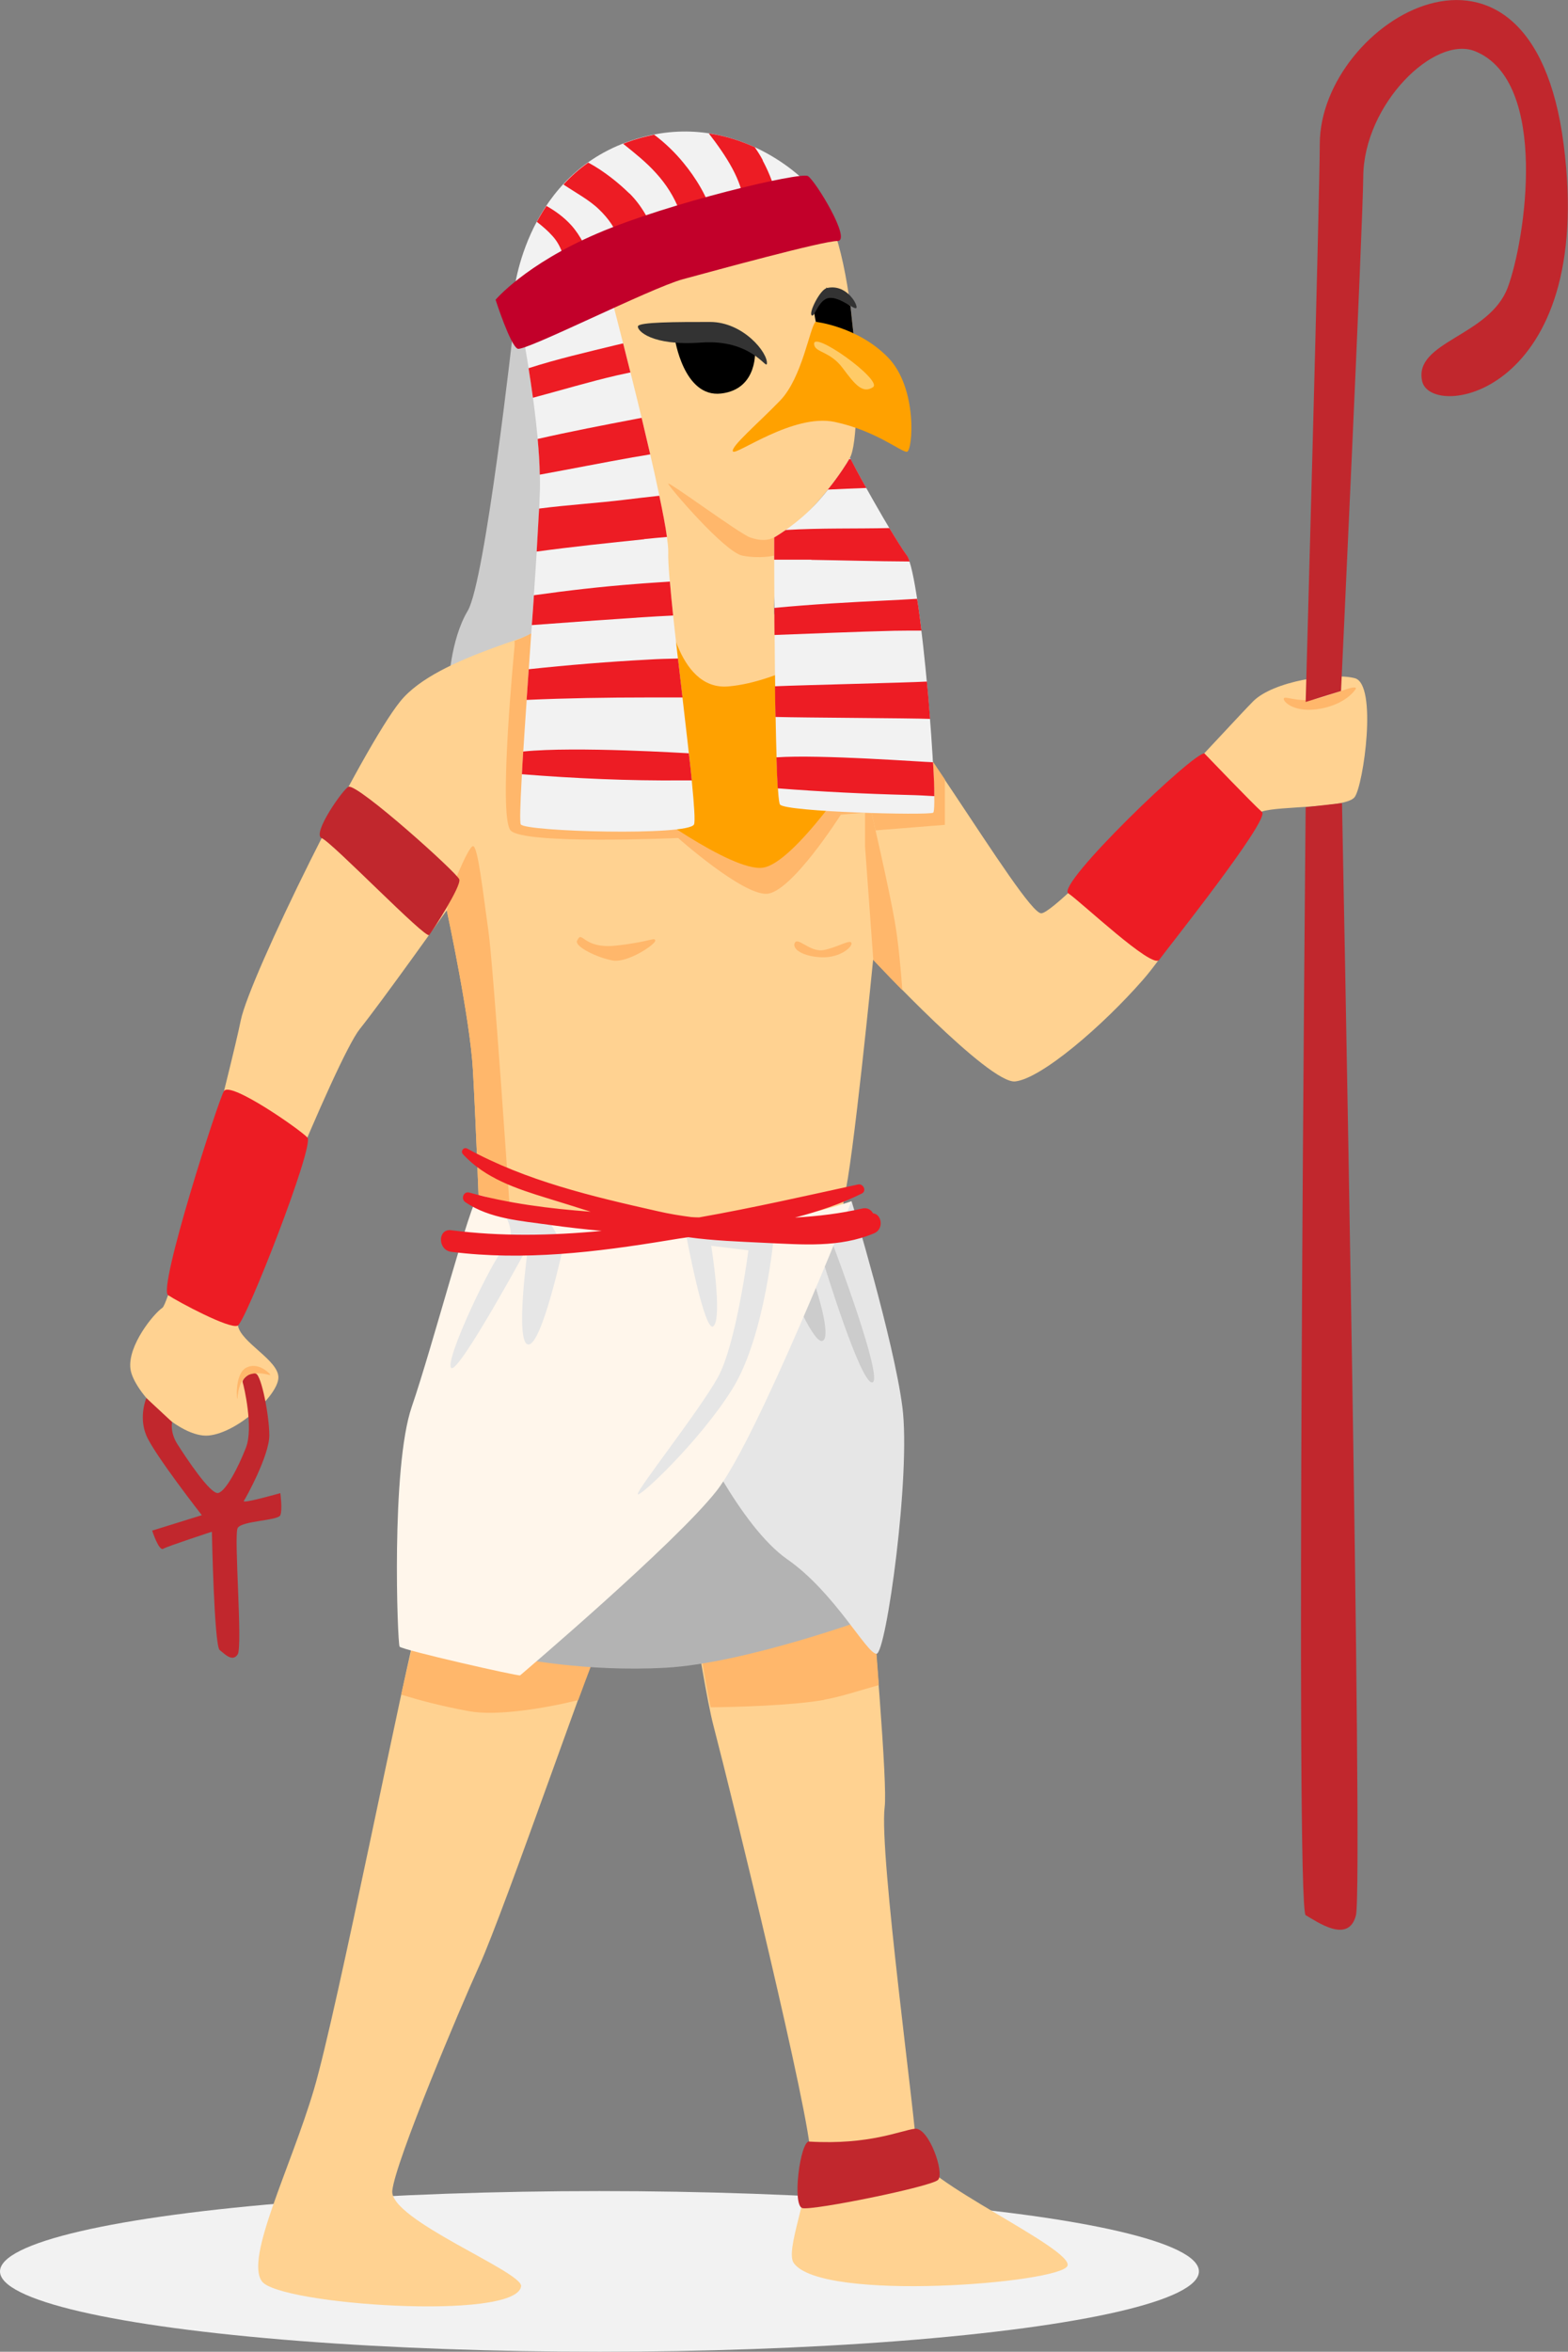 <?xml version="1.0" encoding="UTF-8"?><svg xmlns="http://www.w3.org/2000/svg" viewBox="0 0 96.65 144.92"><rect x="0" y="0" width="96.65" height="144.92" fill="#808080" stroke="none"/><defs><style>.d{fill:#ffa100;}.e{fill:#fff7cf;opacity:.5;}.f{fill:#fff6eb;}.g{fill:#c1272d;}.h{fill:#c2002a;}.i{fill:#333;}.j{fill:#ffd291;}.k{fill:#e6e6e6;}.l{fill:#ccc;}.m{fill:#ffb76b;}.n{fill:#b3b3b3;}.o{fill:#ed1c24;}.p{fill:#f2f2f2;}</style></defs><g id="a"/><g id="b"><g id="c"><g><ellipse class="p" cx="36.95" cy="139.97" rx="36.95" ry="4.95"/><g><path class="l" d="M31.64,20.3s-1.73,15.53-2.81,17.34c-1.09,1.82-1.18,4.63-1.18,4.63l4.63,2.36s2-13.31,2-16.78-.82-8.01-.82-8.01l-1.82,.45Z"/><path class="j" d="M40.23,10.15c-6.71,2.62-8.23,7.69-7.15,13.41,1.07,5.72,11.63,8.94,13.41,9.66,1.79,.72,5.01-3.4,5.9-5.01s.36-14.31-2.33-16.28c-2.68-1.97-7-2.9-9.84-1.79Z"/><path d="M50.09,18.98c.19,.22,.08,1.87,1.12,1.91,1.04,.05,1.41-.19,1.41-.19l-.2-1.84s-1.67-1.39-1.48-1.09c.19,.3-.85,1.21-.85,1.21Z"/><path class="j" d="M36.3,25.37c0,4.25,.18,11.58-1.07,12.65-1.25,1.07-8.23,2.33-10.55,5.19-2.33,2.86-9.3,16.99-9.84,19.67-.54,2.68-4.29,17.35-4.83,17.71s-2.15,2.33-1.97,3.76c.18,1.43,3.04,4.29,4.83,4.11,1.79-.18,4.29-2.5,4.29-3.58s-2.33-2.15-2.5-3.22c-.18-1.07,6.08-16.45,7.51-18.24,1.43-1.79,5.37-7.33,5.37-7.33,0,0,1.43,6.62,1.61,9.84,.18,3.22,.36,8.05,.36,8.05,0,0-2.5,21.28-3.58,25.22-1.07,3.93-5.15,24.73-6.58,29.56-1.43,4.83-4.27,10.4-3.2,11.83,1.07,1.43,15.66,2.45,15.97,.3,.13-.89-8.12-4.1-7.94-5.89,.18-1.79,4.21-11.33,5.32-13.77,1.66-3.64,7.33-20.24,8.4-22.39,1.07-2.15,2.15-6.44,3.04-6.44s2.23,10.87,3.04,13.95c1.17,4.48,6.04,24.41,5.97,26.45-.09,2.53-1.57,5.89-1.02,6.66,1.74,2.43,16.51,1.23,16.87,.16,.36-1.07-9.3-5.37-9.3-6.98s-2.33-18.42-1.97-21.28c.36-2.86-3.04-35.59-2.5-37.56s1.79-14.67,1.79-14.67c0,0,7.15,7.69,8.76,7.51,1.61-.18,5.37-3.4,7.87-6.26s6.26-10.02,7.33-10.37c1.07-.36,5.19-.18,5.72-.89,.54-.72,1.43-6.98,0-7.33-1.43-.36-5.01,.18-6.26,1.43s-11.98,13.06-13.06,13.06-9.57-14.85-11.4-15.02c-1.83-.18-4.87-2.86-5.05-3.4-.18-.54,.89-10.02,.89-10.02l-12.34-2.46Z"/><path class="m" d="M47.25,55.08c1.53-.06,4.58-4.88,4.58-4.88l1.88-.16,.26,1.13,4.27-.34v-2.8c-2.31-3.45-4.59-6.68-5.44-6.76-1.83-.18-8.09,8.42-17.57-3.22-.41-.5-1.88,.87-3.51,1.44v.31s-1.03,10.47-.25,11.37c.78,.9,10.33,.47,10.33,.47,0,0,3.93,3.5,5.46,3.44Z"/><path class="d" d="M41.08,37.12s.57,5.45,3.8,5.18c3.24-.27,6.95-2.72,6.95-2.72l1.13,7.56s-3.98,6.06-5.94,6.33c-1.96,.27-7.71-4.02-7.71-4.02l.77-11.58,1-.75Z"/><path class="d" d="M50.27,19.83c-.36,.36-.82,3.44-2.18,4.85-1.36,1.41-3.09,2.87-2.91,3.14,.18,.27,3.72-2.36,6.27-1.82,2.54,.54,4.09,1.86,4.45,1.84,.36-.02,.69-3.93-1.18-5.83-1.87-1.9-4.45-2.18-4.45-2.18Z"/><path class="p" d="M49.62,11.17s-4.54-4.77-10.99-2.41c-6.45,2.36-6.99,9.53-6.99,9.53l17.98-7.13Z"/><path class="m" d="M55.16,56.82c-.36-2.09-1.45-6.78-1.45-6.78l-.39-3.11v5.22l.51,7.01s.74,.79,1.79,1.86c-.09-1.26-.25-3-.46-4.19Z"/><g><path class="o" d="M35.23,13.9c-.45-.5-.98-.89-1.55-1.21-.22,.33-.41,.65-.59,.98,.36,.28,.7,.57,.98,.89,.63,.7,.75,1.57,.94,2.4l1.48-.59c-.23-.94-.73-1.88-1.27-2.48Z"/><path class="o" d="M47.02,9.88c-.15-.29-.32-.55-.5-.81-.81-.37-1.76-.69-2.83-.85,.53,.69,1.04,1.4,1.45,2.16,.39,.73,.65,1.45,.76,2.26l1.9-.75c-.17-.72-.49-1.44-.79-2Z"/><path class="o" d="M38.78,11.91c-.6-.59-1.53-1.36-2.52-1.89-.58,.41-1.09,.87-1.53,1.35,.76,.51,1.61,.96,2.2,1.54,.57,.55,1.02,1.17,1.26,1.94,.08,.27,.12,.54,.16,.8l2.09-.83c-.27-1.12-.94-2.22-1.65-2.91Z"/><path class="o" d="M42.14,10.05c-.52-.64-1.14-1.24-1.82-1.75-.54,.11-1.11,.26-1.68,.47-.08,.03-.15,.06-.23,.09,.71,.57,1.42,1.13,2.03,1.81,.62,.68,1.11,1.45,1.44,2.31,.15,.38,.23,.76,.31,1.14l1.76-.7c-.29-1.26-1.11-2.52-1.81-3.37Z"/></g><path class="p" d="M32.1,19.93s1.27,6.36,1.18,10.26c-.09,3.9-1.45,20.16-1.18,20.61s10.38,.73,10.68,0c.3-.73-1.66-14.44-1.59-16.71,.08-2.27-3.76-16.71-3.76-16.71l-5.34,2.54Z"/><path class="h" d="M30.55,18.48s.91,2.83,1.36,3.01,8.17-3.73,10.17-4.28c2-.54,8.63-2.36,9.54-2.36,.91,0-1.36-3.72-1.82-4-.45-.27-8.54,1.63-12.99,3.54-4.45,1.91-6.27,4.09-6.27,4.09Z"/><path class="p" d="M52.39,28.21c.15,.36,2.6,4.79,3.5,6.02s1.99,15.67,1.63,15.85c-.36,.18-9.08-.05-9.44-.5-.36-.45-.36-16.46-.36-16.46,0,0,1.45-.82,2.68-2.19,1.23-1.37,2-2.72,2-2.72Z"/><path d="M41.59,20.84s.54,3.68,2.86,3.41c2.32-.27,2.09-2.75,2.09-2.75l-3.04-1.15-1.91,.5Z"/><path class="i" d="M47.26,22.43c-.04,.3-1-1.54-4.04-1.32s-3.95-.73-3.9-1c.05-.27,2.41-.27,4.45-.27s3.59,1.91,3.5,2.59Z"/><path class="m" d="M50.8,104.74c1.03-.18,2.22-.58,3.37-.9-.22-2.85-.43-6.17-.72-9.62l-5.21-3.26H31.53l-4.37,1.65c-.44,3.01-.86,5.5-1.16,6.61-.25,.92-.67,2.5-1.27,5.21,1.19,.36,2.45,.7,4.19,1.02,1.69,.31,4.62-.17,6.72-.68,1.18-3.21,2-5.2,2.34-5.9,1.07-2.15,2.15-6.44,3.04-6.44,.8,0,1.96,8.76,2.78,12.78,1.63-.02,5.05-.11,7.01-.46Z"/><path class="i" d="M50.93,17.77c-.38,.1-1.09,1.48-.9,1.66,.18,.18,.41-1,1.09-1.07,.68-.07,1.58,.79,1.67,.61,.1-.18-.63-1.53-1.86-1.21Z"/><path class="n" d="M31.86,102.16s4.21,.89,9.18,.61,12.74-3.14,12.74-3.14l-6.88-7.83-4.09-3.81-10.08,10.49-.88,3.68Z"/><path class="m" d="M31.46,75.03s-1.04-15.48-1.36-17.71c-.32-2.22-.64-5.22-.95-5.18-.32,.05-1.54,3.13-1.5,3.27l-.1,.75c.13,.62,1.43,6.73,1.6,9.78,.18,3.22,.36,8.05,.36,8.05,0,0-.05,.43-.14,1.18l2.1-.15Z"/><path class="k" d="M42.81,87.99s2.79,6.06,5.72,8.1c2.93,2.04,4.9,5.84,5.5,5.82,.59-.01,2.13-11.07,1.59-15.22-.54-4.15-3.13-12.67-3.13-12.67l-8.92,9.33-.75,4.63Z"/><path class="l" d="M51.37,76.77s3.13,8.27,2.4,8.42c-.72,.14-3.05-7.52-3.05-7.52l-.43,1.7s.97,2.94,.43,3.25c-.53,.31-2-3.25-2-3.25l1.86-3.4,.8,.8Z"/><path class="f" d="M52.48,74.03s-5.78,14.61-8.31,17.84c-2.53,3.23-12.04,11.31-12.11,11.37-.08,.07-7.3-1.57-7.43-1.77s-.54-11.03,.75-14.78,3.66-12.81,4.11-13.01c.45-.2,4.47,2.11,11.35,2.11s11.65-1.77,11.65-1.77Z"/><path class="k" d="M47.71,76.08s-.54,6.23-2.55,9.48c-2.01,3.25-5.89,6.88-5.85,6.5s3.76-5.09,4.92-7.15c1.16-2.06,1.9-7.86,1.9-7.86l-2.29-.28s.7,4.34,.15,4.94-1.7-5.63-1.7-5.63l2.56-.9,2.85,.9Z"/><path class="k" d="M31.17,76.77c-.79,.74-3.84,7.19-3.35,7.53,.48,.33,4.74-7.53,4.74-7.53,0,0-.85,6.01,0,6.08,.85,.08,2.17-6.08,2.17-6.08l-1.08-1.86-2.79-.48s1.16,1.56,.32,2.34Z"/><path class="o" d="M53.82,74.78c-.11-.22-.35-.38-.66-.31-1.34,.31-2.74,.48-4.16,.56,1.43-.37,2.82-.84,4.12-1.48,.32-.16,.09-.63-.23-.56-3.17,.69-6.46,1.44-9.8,2.03-.16,0-.32-.01-.48-.02-.69-.09-1.37-.2-2.06-.36-4.04-.91-8.1-1.86-11.75-3.86-.22-.12-.43,.16-.27,.34,1.37,1.5,3.33,2.14,5.22,2.72,.89,.27,1.77,.55,2.66,.83-2.54-.19-5.09-.51-7.48-1.18-.36-.1-.54,.39-.25,.59,1.51,1.03,3.42,1.15,5.19,1.4,1.07,.15,2.14,.27,3.22,.37-3.13,.3-6.24,.35-9.28-.04-.84-.11-.84,1.22,0,1.33,4.49,.57,8.95,.02,13.39-.71,.4-.07,.81-.13,1.22-.19,1.58,.22,3.18,.27,4.78,.35,2.28,.1,4.52,.31,6.68-.59,.62-.26,.47-1.18-.06-1.23Z"/><path class="o" d="M13.81,67.22c-.34,.53-4.09,12.17-3.45,12.59,.64,.42,3.79,2.11,4.29,1.88,.5-.23,4.75-11.11,4.3-11.59-.45-.49-4.74-3.48-5.14-2.87Z"/><path class="o" d="M74.25,46.43c-.59-.18-9.19,8.09-8.4,8.62,.79,.53,5.18,4.69,5.6,4.1,.42-.59,6.86-8.66,6.34-9.11-.52-.45-3.54-3.6-3.54-3.6Z"/><path class="g" d="M21.49,48.48c-.29,.07-2.3,2.92-1.66,3.17,.64,.25,6.42,6.25,6.63,5.97s1.99-3.02,1.85-3.43c-.14-.41-6.21-5.86-6.82-5.71Z"/><path class="g" d="M9.02,86.16s-.49,1.13,0,2.3c.49,1.16,3.42,4.91,3.42,4.91l-3.06,.95s.41,1.28,.68,1.12c.27-.16,3-1.05,3-1.05,0,0,.14,7.01,.48,7.29,.34,.27,.79,.75,1.11,.27,.32-.48-.25-7.35,0-7.79,.25-.45,2.5-.45,2.63-.79,.14-.34,0-1.36,0-1.36,0,0-2.38,.68-2.25,.48,.14-.2,1.57-2.81,1.57-4.03s-.48-3.67-.82-3.81-.89,.34-.82,.54c.07,.2,.68,2.79,.2,4.02-.48,1.23-1.23,2.66-1.7,2.79-.48,.14-2.04-2.25-2.52-3-.48-.75-.33-1.37-.33-1.37l-1.59-1.48Z"/><path class="m" d="M47.72,33.12c-.36,.18-.82,.23-1.48,0-.66-.23-5.07-3.5-5.05-3.31,.03,.18,3.48,4.22,4.57,4.43,1.09,.21,1.95,0,1.95,0v-1.11Z"/><path class="m" d="M14.64,86.15s.04-1.2,.71-1.44c.67-.24,1.36,.1,1.31,0-.05-.1-.78-.82-1.5-.42-.73,.4-.56,2.2-.52,1.86Z"/><path class="m" d="M83.58,42.43s-.5,.91-2.13,1.23c-1.63,.32-2.36-.41-2.32-.61s.86,.24,1.91,.04c1.04-.2,2.54-.97,2.54-.65Z"/><path class="g" d="M80.48,43.26s.87-31.29,.87-34.38c0-7.6,13.04-15.44,15.03,0,2,15.44-8.17,17.05-8.72,14.61-.54-2.44,4.13-2.75,5.27-5.76,1.09-2.9,2.58-12.7-2-14.57-2.5-1.02-6.86,3.25-6.9,7.72-.02,2.87-1.37,31.7-1.37,31.7l-2.19,.68Z"/><path class="g" d="M80.48,49.74s-.65,67.92,0,68.28c.65,.36,2.64,1.82,3.1,0,.46-1.82-.86-68.53-.86-68.53l-2.24,.25Z"/><path class="m" d="M35.57,57.96c-.17,.38,1.28,1.07,2.21,1.23,.93,.15,2.63-1,2.61-1.23-.02-.23-.33,.08-2.41,.31-2.08,.23-2.09-1.01-2.4-.31Z"/><path class="m" d="M48.99,58.1c-.19,.38,.5,.85,1.66,.89,1.16,.04,1.92-.66,1.83-.89-.09-.23-.92,.31-1.74,.45-.82,.13-1.56-.83-1.75-.45Z"/><path class="g" d="M49.88,131.96c-.56-.03-1.07,3.95-.42,4.11,.65,.16,7.94-1.32,8.36-1.74s-.57-3.25-1.43-3.15c-.86,.1-2.8,1.01-6.51,.79Z"/><g><path class="o" d="M52.43,28.29s-.06,0-.08,0c-.14,.24-.61,1-1.32,1.88,.79-.04,1.58-.07,2.37-.1-.48-.85-.85-1.55-.97-1.79Z"/><path class="o" d="M57.59,49.05c0-.64-.02-1.05-.08-2.08-.48,0-6.93-.49-9.65-.3,.02,.76,.05,1.41,.08,1.91,2.69,.21,5.39,.34,8.1,.41,.51,.01,1.02,.04,1.55,.07Z"/><path class="o" d="M56.8,38.87c-.09-.71-.17-1.37-.27-1.97-.61,.04-1.22,.07-1.82,.1-2.34,.11-4.66,.24-6.98,.46,0,.53,0,1.09,.01,1.67,2.46-.09,4.92-.2,7.39-.26,.55-.01,1.11-.01,1.67-.01Z"/><path class="o" d="M57.33,44.3c-.06-.75-.12-1.53-.2-2.3-1.26,.07-7.47,.21-9.36,.29,0,.64,.02,1.28,.03,1.89,1.88,.05,8.19,.07,9.53,.12Z"/><path class="o" d="M50.01,34.5c1.99,.03,3.99,.09,5.98,.1h.08c-.06-.17-.11-.29-.17-.37-.26-.35-.65-.98-1.08-1.69-2.03,.05-4.25-.01-6.39,.12-.43,.3-.71,.46-.71,.46,0,0,0,.52,0,1.37,.77,0,1.53,0,2.29,0Z"/></g><g><path class="o" d="M41.49,37.92c-.08-.77-.15-1.48-.2-2.08-.71,.05-1.43,.09-2.14,.15-2.09,.16-4.17,.4-6.24,.69-.04,.6-.08,1.21-.13,1.84,2.26-.17,4.52-.33,6.78-.48,.64-.04,1.29-.08,1.93-.11Z"/><path class="o" d="M32.85,24.51c1.73-.46,3.45-.98,5.18-1.38,.28-.06,.55-.12,.83-.18-.16-.63-.31-1.22-.45-1.79-.16,.04-.31,.07-.47,.11-1.76,.43-3.59,.85-5.36,1.42,.09,.56,.18,1.17,.27,1.82Z"/><path class="o" d="M39.71,33.22c.47-.05,.93-.09,1.4-.13-.09-.66-.26-1.54-.47-2.54-.72,.08-1.44,.16-2.16,.25-1.64,.2-3.46,.31-5.25,.54-.04,.73-.09,1.64-.15,2.65,2.2-.3,4.42-.53,6.63-.76Z"/><path class="o" d="M42.64,48.08c-.07-.72-.08-.78-.18-1.66-.11,0-6.96-.44-10.21-.11-.03,.5-.06,.96-.08,1.4,3.28,.26,6.56,.41,9.89,.38,.19,0,.39,0,.58,0Z"/><path class="o" d="M39.02,28.18c.35-.06,.71-.12,1.06-.18-.17-.73-.35-1.49-.53-2.25-.11,.02-.21,.04-.32,.06-2.04,.39-4.07,.78-6.09,1.24,.07,.76,.12,1.5,.13,2.2,1.92-.35,3.83-.73,5.74-1.07Z"/><path class="o" d="M39.9,42.98c.72,0,1.44,0,2.17,0-.09-.8-.19-1.61-.28-2.4-.63,.01-1.26,.03-1.89,.07-2.44,.13-4.88,.33-7.31,.59-.04,.64-.09,1.27-.13,1.89,2.48-.11,4.96-.15,7.44-.15Z"/></g></g><path class="e" d="M50.19,21.27c.11,.46,.99,.39,1.75,1.41s1.23,1.6,1.87,1.18c.64-.42-3.87-3.65-3.62-2.6Z"/></g></g></g></svg>